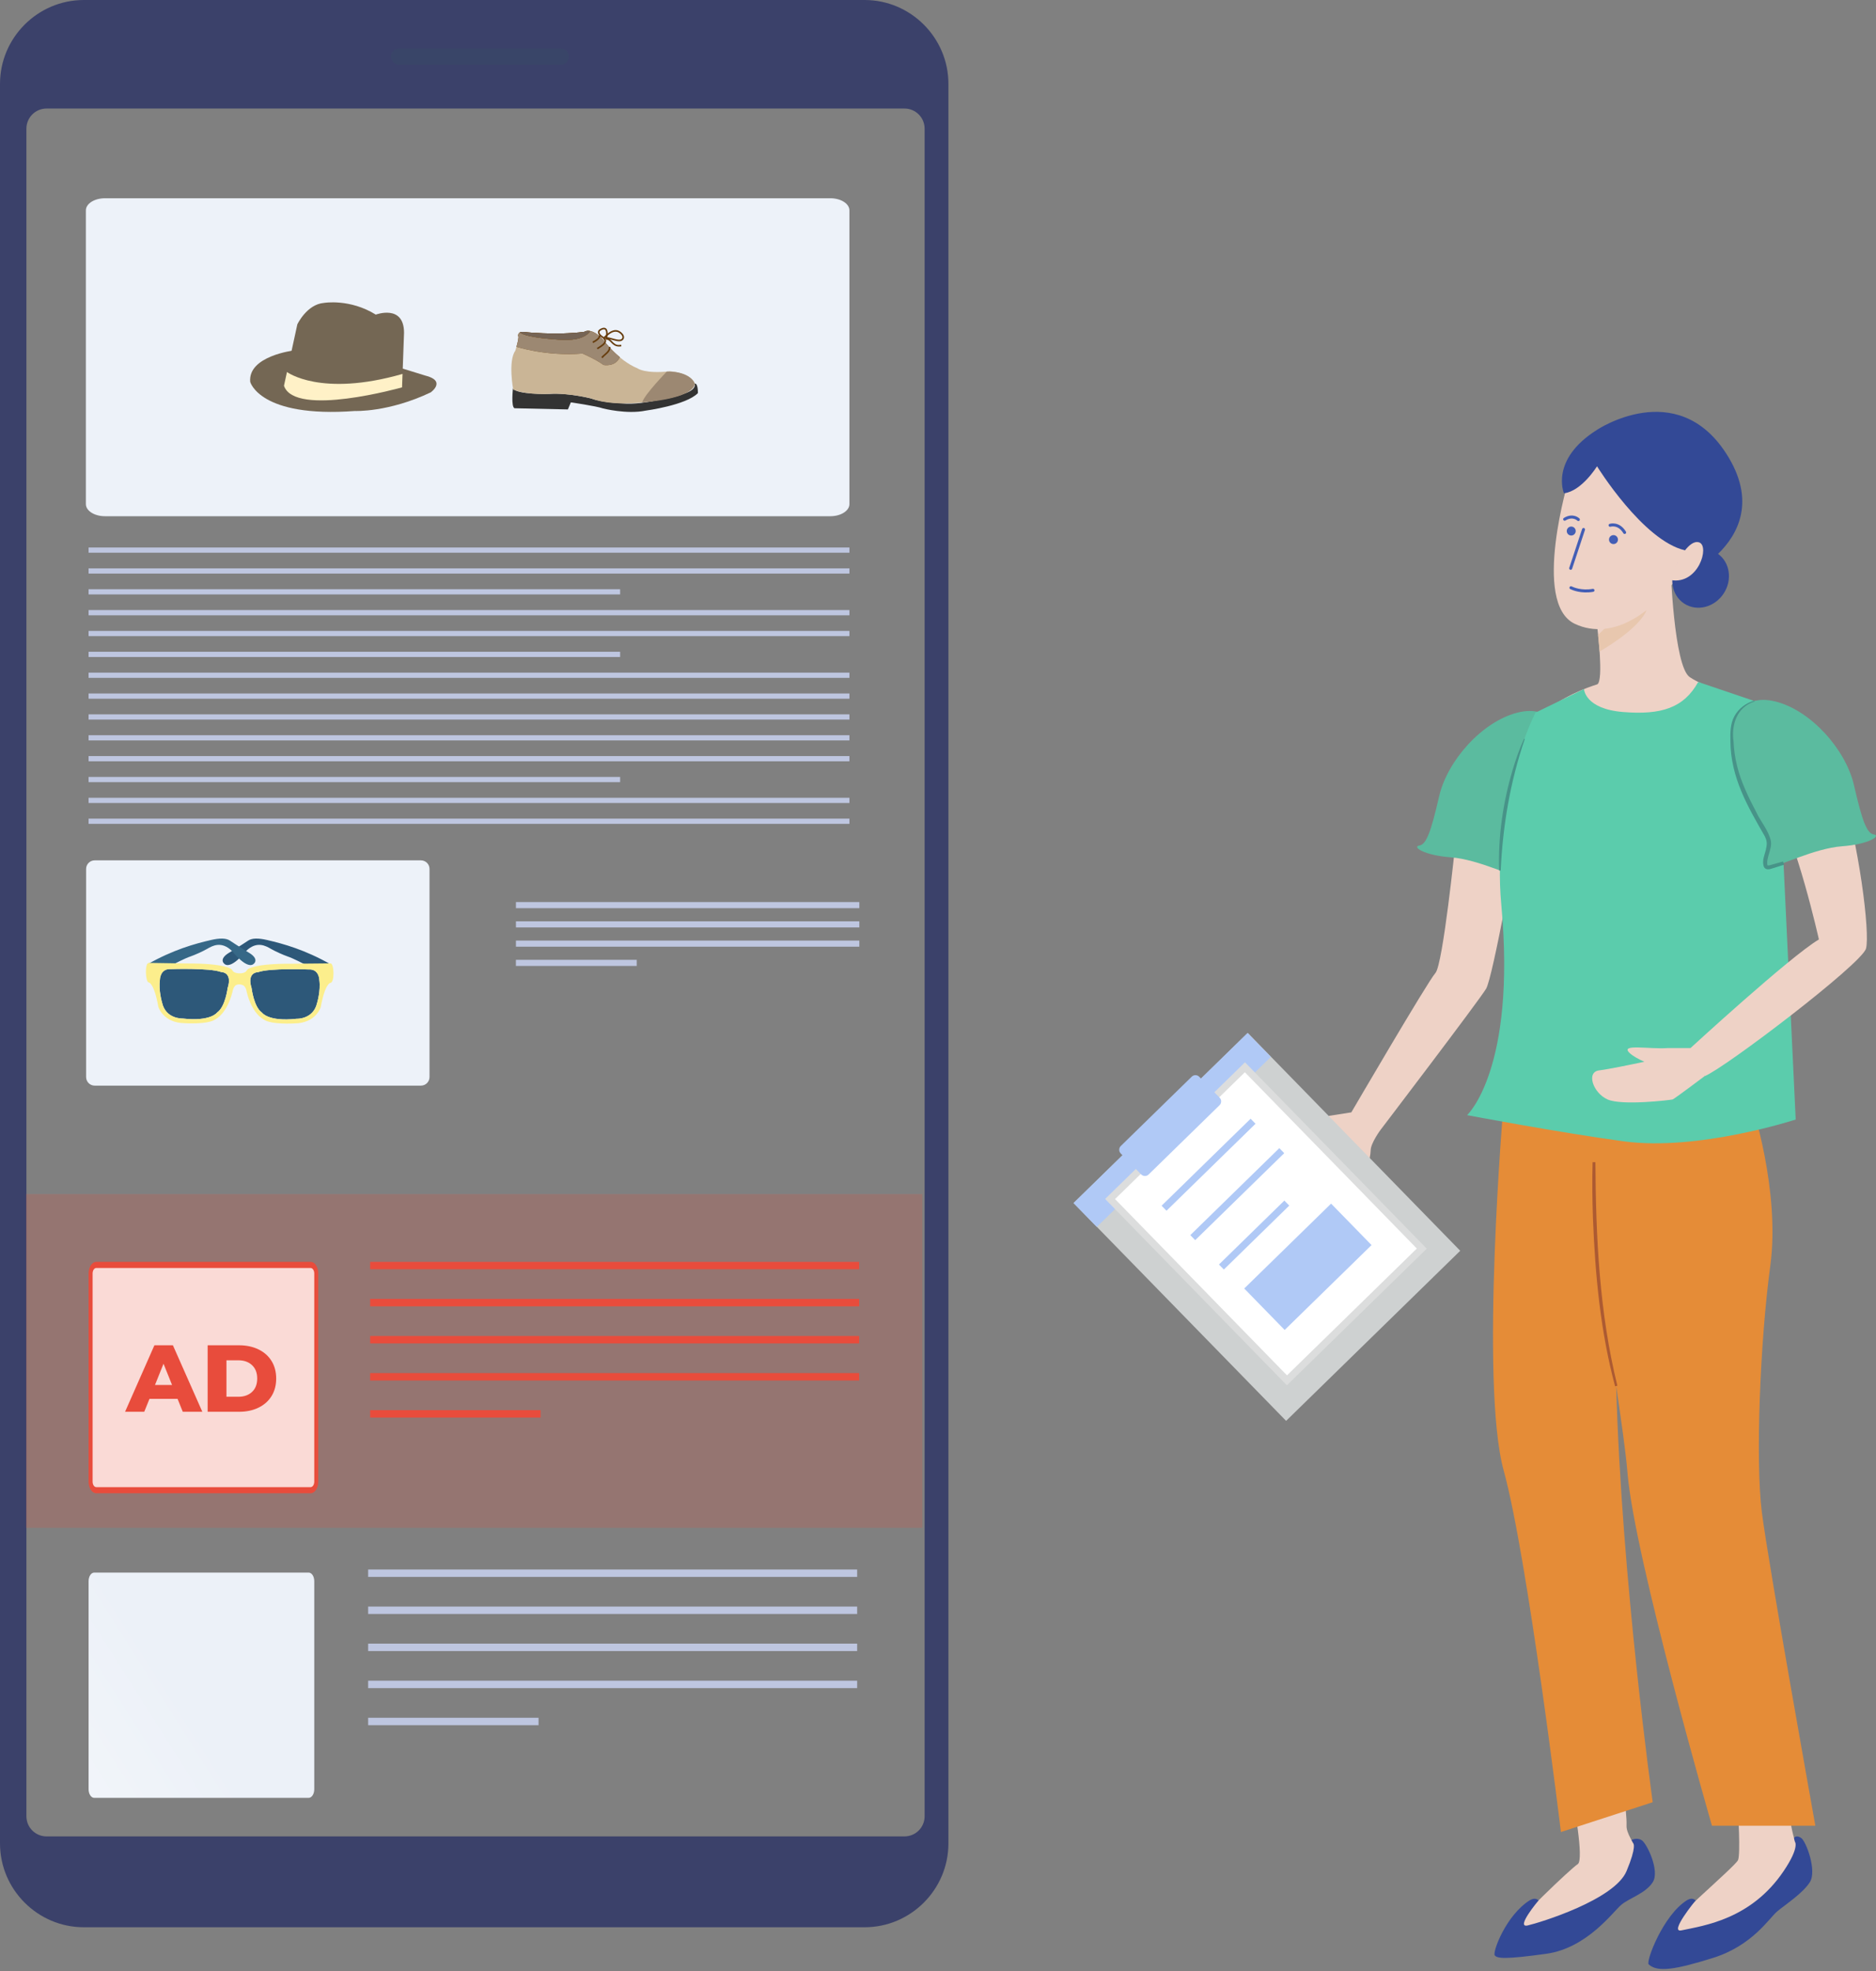 <svg width="360" height="378" viewBox="0 0 360 378" fill="none" xmlns="http://www.w3.org/2000/svg">
<rect x="0" y="0" width="360" height="378" fill="#808080" stroke="none"/>
<path d="M59.227 301.59H18.08C17.483 301.59 17 302.328 17 303.238V343.144C17 344.054 17.483 344.792 18.08 344.792H59.227C59.823 344.792 60.307 344.054 60.307 343.144V303.238C60.307 302.328 59.823 301.59 59.227 301.59Z" fill="url(#paint0_linear_1256_12207)"/>
<path d="M70.644 302.422H164.488V301H70.644V302.422Z" fill="#BEC6E0"/>
<path d="M70.644 316.641H164.488V315.219H70.644V316.641Z" fill="#BEC6E0"/>
<path d="M70.644 323.75H164.488V322.328H70.644V323.75Z" fill="#BEC6E0"/>
<path d="M70.644 309.531H164.488V308.109H70.644V309.531Z" fill="#BEC6E0"/>
<path d="M70.644 330.859H103.348V329.438H70.644V330.859Z" fill="#BEC6E0"/>
<path d="M59.614 242.59H18.467C17.87 242.59 17.387 243.328 17.387 244.238V284.144C17.387 285.054 17.87 285.792 18.467 285.792H59.614C60.21 285.792 60.694 285.054 60.694 284.144V244.238C60.694 243.328 60.21 242.59 59.614 242.59Z" fill="white"/>
<path d="M59.613 286.38H18.465C17.658 286.38 17 285.375 17 284.143V244.237C17 243.005 17.658 242 18.465 242H59.613C60.42 242 61.078 243.005 61.078 244.237V284.143C61.078 285.375 60.42 286.38 59.613 286.38ZM18.465 243.177C18.082 243.177 17.771 243.652 17.771 244.237V284.143C17.771 284.727 18.082 285.202 18.465 285.202H59.613C59.996 285.202 60.307 284.727 60.307 284.143V244.237C60.307 243.652 59.996 243.177 59.613 243.177H18.465Z" fill="#E84C3C"/>
<path d="M71.031 243.422H164.875V242H71.031V243.422Z" fill="#E84C3C"/>
<path d="M71.031 257.641H164.875V256.219H71.031V257.641Z" fill="#E84C3C"/>
<path d="M71.031 264.75H164.875V263.328H71.031V264.75Z" fill="#E84C3C"/>
<path d="M71.031 250.531H164.875V249.109H71.031V250.531Z" fill="#E84C3C"/>
<path d="M71.031 271.859H103.734V270.438H71.031V271.859Z" fill="#E84C3C"/>
<path d="M34.074 268.276H28.682L27.68 270.753H24L29.629 258.002H33.181L38.828 270.753H35.075L34.074 268.276ZM33.018 265.616L31.379 261.535L29.74 265.616H33.019H33.018Z" fill="#E84C3C"/>
<path d="M39.848 258.001H45.877C47.273 258.001 48.512 258.262 49.593 258.784C50.673 259.306 51.512 260.047 52.107 261.006C52.702 261.965 53 263.089 53 264.376C53 265.663 52.702 266.787 52.107 267.746C51.512 268.706 50.673 269.446 49.593 269.968C48.512 270.49 47.273 270.751 45.877 270.751H39.848V258V258.001ZM45.732 267.874C46.825 267.874 47.702 267.564 48.364 266.945C49.026 266.325 49.357 265.469 49.357 264.376C49.357 263.283 49.026 262.427 48.364 261.808C47.702 261.188 46.825 260.878 45.732 260.878H43.454V267.873H45.732V267.874Z" fill="#E84C3C"/>
<path d="M165.917 0H16.083C7.237 0 0 7.237 0 16.083V353.529C0 362.375 7.237 369.612 16.083 369.612H165.917C174.763 369.612 182 362.375 182 353.529V16.083C182 7.237 174.763 0 165.917 0ZM177.432 348.325C177.432 350.456 175.705 352.187 173.57 352.187H8.928C6.797 352.187 5.067 350.46 5.067 348.325V24.678C5.067 22.547 6.794 20.816 8.928 20.816H173.57C175.701 20.816 177.432 22.543 177.432 24.678V348.325Z" fill="#3B416A"/>
<path opacity="0.4" d="M107.637 12.405H76.558C75.698 12.405 75.004 11.71 75.004 10.851C75.004 9.992 75.698 9.297 76.558 9.297H107.637C108.497 9.297 109.191 9.992 109.191 10.851C109.191 11.71 108.497 12.405 107.637 12.405Z" fill="#394B65"/>
<path d="M159.344 38.022H20.137C18.117 38.022 16.48 39.061 16.48 40.343V96.679C16.48 97.961 18.117 99 20.137 99H159.344C161.363 99 163 97.961 163 96.679V40.343C163 39.061 161.363 38.022 159.344 38.022Z" fill="#EDF2F9"/>
<path d="M163 105H17V106H163V105Z" fill="#BEC6E0"/>
<path d="M163 109H17V110H163V109Z" fill="#BEC6E0"/>
<path d="M119 113H17V114H119V113Z" fill="#BEC6E0"/>
<path d="M163 117H17V118H163V117Z" fill="#BEC6E0"/>
<path d="M163 121H17V122H163V121Z" fill="#BEC6E0"/>
<path d="M119 125H17V126H119V125Z" fill="#BEC6E0"/>
<path d="M163 129H17V130H163V129Z" fill="#BEC6E0"/>
<path d="M163 133H17V134H163V133Z" fill="#BEC6E0"/>
<path d="M163 137H17V138H163V137Z" fill="#BEC6E0"/>
<path d="M163 141H17V142H163V141Z" fill="#BEC6E0"/>
<path d="M163 145H17V146H163V145Z" fill="#BEC6E0"/>
<path d="M119 149H17V150H119V149Z" fill="#BEC6E0"/>
<path d="M163 153H17V154H163V153Z" fill="#BEC6E0"/>
<path d="M163 157H17V158H163V157Z" fill="#BEC6E0"/>
<path d="M80.778 165H18.169C17.261 165 16.524 165.736 16.524 166.644V206.558C16.524 207.466 17.261 208.202 18.169 208.202H80.778C81.686 208.202 82.423 207.466 82.423 206.558V166.644C82.423 165.736 81.686 165 80.778 165Z" fill="#EDF2F9"/>
<path d="M164.905 173H99.007V174.173H164.905V173Z" fill="#BEC6E0"/>
<path d="M164.905 176.693H99.007V177.867H164.905V176.693Z" fill="#BEC6E0"/>
<path d="M164.905 180.385H99.007V181.558H164.905V180.385Z" fill="#BEC6E0"/>
<path d="M122.187 184.078H99V185.252H122.187V184.078Z" fill="#BEC6E0"/>
<path d="M279.273 161.864C279.273 161.864 276.901 185.022 275.452 186.607C274.002 188.192 259.319 213.328 259.319 213.328L255.011 214.001L246.935 219.967C246.935 219.967 248.943 224.773 252.329 222.877C255.726 220.993 261.794 227.165 261.794 226.855C261.794 226.544 263.026 222.039 263.026 220.64C263.026 219.242 264.91 216.705 264.91 216.705C264.91 216.705 283.881 191.817 285.185 189.61C286.49 187.394 291.129 161.273 291.129 161.273L279.283 161.853L279.273 161.864Z" fill="#EED2C6"/>
<path d="M239.438 198.097L206.028 230.719L246.802 272.496L280.212 239.874L239.438 198.097Z" fill="#CED1D1"/>
<path d="M239.41 198.105L206 230.727L210.47 235.307L243.88 202.685L239.41 198.105Z" fill="#B0C9F6"/>
<path d="M299.37 140.735C299.37 140.735 297.993 134.966 291.211 136.665C284.428 138.373 277.749 145.862 276.175 152.687C274.601 159.512 273.721 161.967 272.344 162.164C270.967 162.36 273.131 164.028 278.443 164.422C283.755 164.815 290.703 168.357 292.298 168.409C294.068 168.471 292.764 166.389 292.495 163.924C292.225 161.459 301.244 152.128 299.37 140.725V140.735Z" fill="#5BBB9F"/>
<path d="M301.836 345.062C301.836 345.062 304.062 356.693 302.757 357.512C301.453 358.33 290.787 368.49 289.483 370.831C288.178 373.172 296.224 372.913 301.836 370.831C307.448 368.749 310.047 361.976 313.951 359.894C317.855 357.812 312.015 353.037 312.129 350.127C312.242 347.217 311.083 341.541 311.083 341.541L301.826 345.052L301.836 345.062Z" fill="#EED2C6"/>
<path d="M333.532 347.423C333.532 347.423 334.018 355.491 333.532 356.714C333.045 357.936 319.346 369.432 318.61 371.638C317.875 373.844 328.831 374.331 333.749 371.638C338.668 368.945 345.761 362.472 346.009 360.452C346.258 358.433 345.761 356.455 344.539 353.296C343.317 350.137 342.582 341.551 342.582 341.551L333.532 347.423Z" fill="#EED2C6"/>
<path d="M328.531 350.136H348.36C348.36 350.136 339.32 299.801 338.088 289.962C336.856 280.133 337.746 257.316 339.714 242.775C341.681 228.223 336.048 211.444 336.048 211.444C336.048 211.444 321.127 203.832 312.315 207.799C312.543 203.856 312.657 201.885 312.657 201.885L288.551 211.434C288.551 211.434 283.943 265.26 288.551 282.007C293.159 298.755 299.537 351.348 299.537 351.348L317.151 345.631C317.151 345.631 311.176 303.001 310.141 265.819C311.124 272.551 311.984 278.455 312.315 282.494C313.63 298.62 328.52 350.136 328.52 350.136H328.531Z" fill="#E58C37"/>
<path d="M320.568 108.586C320.568 108.586 321.19 127.736 324.244 129.849C327.299 131.962 336.049 134.551 336.049 134.551L301.94 152.479L298.274 135.142C298.274 135.142 301.453 132.832 306.527 131.237C307.78 130.439 306.538 120.528 306.538 120.528L320.558 108.586H320.568Z" fill="#EED2C6"/>
<path d="M306.661 121.76L306.961 124.94C306.961 124.94 313.713 121.17 315.732 117.534C316.571 116.001 316.136 112.625 316.136 112.625L306.661 121.76Z" fill="#E8C7AE"/>
<path d="M301.09 91.727C301.09 91.727 293.831 115.694 302.208 119.64C309.301 122.985 318.558 118.179 326.107 104.031C333.666 89.884 321.375 84.498 318.486 83.369C315.597 82.24 305.086 83.328 301.09 91.717V91.727Z" fill="#EED2C6"/>
<path d="M309.623 104.342C310.098 104.342 310.483 103.957 310.483 103.483C310.483 103.008 310.098 102.623 309.623 102.623C309.148 102.623 308.764 103.008 308.764 103.483C308.764 103.957 309.148 104.342 309.623 104.342Z" fill="#435EB5"/>
<path d="M301.516 102.704C301.99 102.704 302.375 102.319 302.375 101.844C302.375 101.369 301.99 100.984 301.516 100.984C301.041 100.984 300.656 101.369 300.656 101.844C300.656 102.319 301.041 102.704 301.516 102.704Z" fill="#435EB5"/>
<path d="M303.876 101.543L301.411 108.99" stroke="#435EB5" stroke-width="0.577" stroke-linecap="round" stroke-linejoin="round"/>
<path d="M329.701 106.214C333.397 102.62 337.187 96.116 331.223 86.929C321.676 72.212 306.433 82.455 306.433 82.455C297.373 88.172 300.117 94.604 300.117 94.604C303.534 94.2 306.465 89.425 306.465 89.425C306.465 89.425 315.287 103.698 323.353 105.541L324.327 105.873C323.395 106.339 322.546 107.053 321.914 108.016C320.174 110.689 320.744 114.158 323.188 115.753C325.631 117.348 329.038 116.478 330.778 113.806C332.476 111.206 331.968 107.871 329.69 106.225L329.701 106.214Z" fill="#334996"/>
<path d="M321.955 107.768C321.955 107.768 324.13 103.283 326.108 104.039C328.085 104.795 325.952 112.097 320.713 111.268C319.719 111.061 321.955 107.768 321.955 107.768Z" fill="#EED2C6"/>
<path d="M301.462 112.719C301.835 112.905 303.481 113.609 305.687 113.216" stroke="#435EB5" stroke-width="0.577" stroke-linecap="round" stroke-linejoin="round"/>
<path d="M308.97 100.738C308.97 100.738 310.616 100.199 311.765 102.115" stroke="#435EB5" stroke-width="0.577" stroke-linecap="round" stroke-linejoin="round"/>
<path d="M302.882 99.64C302.882 99.64 301.867 98.594 300.252 99.578" stroke="#435EB5" stroke-width="0.577" stroke-linecap="round" stroke-linejoin="round"/>
<path d="M303.969 132.158C303.969 132.158 304.114 135.949 311.456 136.55C318.797 137.15 323.125 135.762 325.88 130.791L340.843 135.856L344.591 214.704C344.591 214.704 325.921 220.815 311.621 218.889C299.61 217.273 281.53 213.865 281.53 213.865C281.53 213.865 291.005 205.145 288.095 173.504C286.211 153.08 294.65 136.674 294.65 136.674L303.959 132.148L303.969 132.158Z" fill="#5BCCAC"/>
<path d="M337.508 134.563C337.508 134.563 348.856 136.458 352.833 149.187C356.809 161.916 358.88 178.995 358.083 181.915C357.285 184.836 331.129 204.742 327.142 206.379C327.142 206.379 326.459 205.281 325.972 204.204C325.351 202.806 324.398 201.004 324.398 201.004C324.398 201.004 343.441 183.5 349.043 180.165C349.043 180.165 344.652 160.611 340.655 154.738C336.659 148.866 331.046 133.993 337.518 134.563H337.508Z" fill="#EED2C6"/>
<path d="M332.57 138.61C332.57 138.61 333.947 132.841 340.73 134.54C347.512 136.248 354.191 143.737 355.765 150.562C357.339 157.387 358.219 159.842 359.596 160.039C360.973 160.235 358.809 161.903 353.497 162.297C348.185 162.69 341.237 166.232 339.642 166.284C337.872 166.346 339.176 164.264 339.446 161.799C339.715 159.334 330.696 150.003 332.57 138.6V138.61Z" fill="#5BBB9F"/>
<path d="M326.025 202.494L327.102 201.987L325.735 201.489L325.59 200.992L324.907 201.179L324.389 200.992H320.082C316.571 201.262 310.897 200.133 312.657 201.883C313.279 202.504 314.376 203.105 315.546 203.623C312.781 204.213 308.526 205.083 306.869 205.28C304.322 205.591 305.709 209.62 308.484 210.852C311.259 212.095 320.62 210.956 320.972 210.852C321.314 210.749 327.144 206.357 327.144 206.357L326.025 202.484V202.494Z" fill="#EED2C6"/>
<path d="M306.154 222.907C306.237 237.262 306.921 251.773 310.369 265.755L309.934 265.869C307.128 255.398 306.103 244.523 305.688 233.71C305.564 230.106 305.512 226.491 305.616 222.887H306.154V222.907Z" fill="#AC5A32"/>
<path d="M295.239 364.47C295.239 364.47 290.735 369.824 293.158 369.265C295.581 368.706 309.839 364.325 312.128 358.846C314.116 354.092 313.432 353.512 313.432 353.512L313.08 352.89C313.08 352.89 314.085 352.31 315.058 352.932C316.031 353.553 318.558 358.794 317.16 360.969C315.762 363.144 312.676 363.993 311.103 365.319C309.529 366.645 304.569 373.615 296.699 374.703C288.829 375.79 287.318 375.614 286.841 375.003C286.365 374.392 289.005 367.245 293.624 364.397C294.701 363.786 295.239 364.47 295.239 364.47Z" fill="#334996"/>
<path d="M325.382 364.471C325.382 364.471 320.226 370.726 322.659 370.209C327.039 369.287 336.038 368.075 342.271 358.847C345.429 354.176 344.425 353.171 344.425 353.171L344.259 352.488C344.259 352.488 344.642 351.835 345.616 352.467C346.589 353.099 348.702 358.795 347.304 360.97C345.906 363.145 342.613 365.248 341.039 366.573C339.465 367.899 336.296 373.119 328.717 375.491C321.562 377.728 318.062 378.308 316.374 376.723C315.804 376.195 319.149 367.246 323.767 364.398C324.844 363.787 325.382 364.471 325.382 364.471Z" fill="#334996"/>
<path d="M238.899 204.683L213.024 229.947L246.963 264.721L272.837 239.457L238.899 204.683Z" fill="white" stroke="#DCDDDD" stroke-width="1.347" stroke-miterlimit="10"/>
<path d="M234.385 242.991L246.935 230.729" stroke="#B0C9F6" stroke-width="1.347" stroke-miterlimit="10"/>
<path d="M228.886 237.357L245.971 220.672" stroke="#B0C9F6" stroke-width="1.347" stroke-miterlimit="10"/>
<path d="M223.377 231.715L240.462 215.029" stroke="#B0C9F6" stroke-width="1.347" stroke-miterlimit="10"/>
<path d="M255.434 230.831L238.763 247.109L246.524 255.062L263.196 238.783L255.434 230.831Z" fill="#B0C9F6"/>
<path d="M228.693 206.485L215.082 219.775C214.681 220.167 214.673 220.81 215.064 221.211L218.985 225.228C219.376 225.629 220.019 225.636 220.42 225.245L234.031 211.954C234.432 211.563 234.44 210.92 234.048 210.519L230.128 206.502C229.737 206.101 229.094 206.093 228.693 206.485Z" fill="#B0C9F6"/>
<path d="M292.6 141.74C289.814 149.86 288.375 158.384 287.982 166.949H287.681C287.464 160.476 288.406 153.972 290.239 147.757C290.86 145.686 291.564 143.646 292.465 141.678L292.6 141.74Z" fill="#479388"/>
<path d="M336.68 134.533C333.335 135.579 332.207 138.976 332.662 142.187C332.797 145.397 333.605 148.505 334.92 151.436C335.551 152.906 336.276 154.346 337.032 155.765C337.881 157.608 339.372 159.214 339.828 161.285C340.087 162.839 338.906 164.465 339.155 165.905C339.155 165.987 339.414 166.018 339.848 165.873L342.158 165.221L342.375 165.832L340.035 166.567C339.527 166.754 338.875 166.868 338.513 166.308C337.985 164.941 338.792 163.74 338.958 162.487C339.124 161.741 339.02 161.088 338.668 160.395C337.094 157.66 335.396 154.74 334.164 151.777C332.9 148.764 332.082 145.501 332.062 142.218C332.02 140.592 332.01 138.831 332.828 137.35C333.636 135.859 335.075 134.813 336.659 134.367L336.701 134.533H336.68Z" fill="#479388"/>
<rect opacity="0.21" x="5" y="229" width="172" height="64" fill="#E84C3C"/>
<g clip-path="url(#clip0_1256_12207)">
<path d="M56.389 67.209C56.389 67.209 47.555 68.266 48.015 73.236C48.015 73.236 49.809 80.177 68.119 78.82C68.119 78.82 74.547 79.104 82.653 75.25C82.653 75.25 85.791 73.036 81.534 72.005L77.282 70.69L56.389 67.209Z" fill="#746754"/>
<path d="M54.501 73.978L57.058 62.203C57.058 62.203 58.873 58.359 62.168 58.091C62.168 58.091 67.105 57.234 72.115 60.337C72.115 60.337 77.534 58.296 77.534 63.828L77.157 74.288C77.157 74.288 56.562 80.109 54.501 73.978Z" fill="#746754"/>
<path d="M55.07 71.343C55.07 71.343 61.535 76.223 77.245 71.711L77.151 74.288C77.151 74.288 56.556 80.109 54.495 73.978L55.07 71.338V71.343Z" fill="#FFF1C7"/>
<path d="M98.438 74.471C98.438 74.471 98.03 78.032 98.741 78.294L108.981 78.521L109.546 77.164C109.546 77.164 114.452 77.879 115.733 78.331C115.733 78.331 120.278 79.499 123.913 78.747C123.913 78.747 131.637 77.727 133.928 75.392C133.928 75.392 133.965 73.43 133.327 73.583C133.327 73.583 133.813 74.939 130.628 75.655C130.628 75.655 123.463 77.795 119.561 77.369C119.561 77.369 115.581 77.216 113.557 76.454C113.557 76.454 109.211 75.276 105.42 75.544C105.42 75.544 99.112 75.707 98.438 74.477V74.471Z" fill="#333333"/>
<path d="M98.48 74.709C98.48 74.709 97.465 69.24 98.893 67.241C98.893 67.241 99.719 64.638 99.416 64.412C99.416 64.412 99.342 63.545 100.394 63.66C100.394 63.66 106.581 64.354 112.098 63.65C112.098 63.65 113.374 62.677 115.623 65.017C115.623 65.017 118.547 69.093 122.338 70.639C122.338 70.639 123.724 71.732 128.567 71.207C128.567 71.207 132.62 71.469 133.332 73.584C133.332 73.584 133.672 75.619 126.841 76.639C126.841 76.639 118.662 78.448 113.338 76.376C113.338 76.376 108.866 75.345 105.639 75.534C105.639 75.534 101.314 75.85 98.48 74.719V74.709Z" fill="#CAB596"/>
<path d="M127.966 71.258C127.966 71.258 123.61 75.723 123.238 77.174C123.238 77.174 132.919 76.59 133.332 73.572C133.332 73.572 132.579 71.2 127.966 71.253V71.258Z" fill="#9C8872"/>
<path d="M111.8 67.804C111.8 67.804 114.405 68.935 115.822 69.992C115.822 69.992 118.05 70.455 118.939 68.509C116.936 66.837 115.628 65.017 115.628 65.017C114.656 64.007 113.866 63.613 113.285 63.492C111.779 65.548 108.171 65.207 106.476 65.08C102.046 64.744 100.341 64.213 99.761 63.75C99.384 63.96 99.421 64.412 99.421 64.412C99.614 64.56 99.337 65.711 99.112 66.5C99.112 66.5 104.708 68.372 111.8 67.804Z" fill="#7B511E"/>
<path d="M111.8 67.804C111.8 67.804 114.405 68.935 115.822 69.992C115.822 69.992 118.05 70.455 118.939 68.509C116.936 66.837 115.628 65.017 115.628 65.017C114.656 64.007 113.866 63.613 113.285 63.492C111.779 65.548 108.171 65.207 106.476 65.08C102.046 64.744 100.341 64.213 99.761 63.75C99.384 63.96 99.421 64.412 99.421 64.412C99.614 64.56 99.337 65.711 99.112 66.5C99.112 66.5 104.708 68.372 111.8 67.804Z" fill="#9C8872"/>
<path d="M112.098 63.645C106.586 64.349 100.394 63.655 100.394 63.655C100.101 63.623 99.902 63.671 99.756 63.75C100.336 64.212 102.041 64.744 106.471 65.08C108.166 65.206 111.774 65.553 113.28 63.492C112.512 63.334 112.098 63.645 112.098 63.645Z" fill="#7B511E"/>
<path d="M112.098 63.645C106.586 64.349 100.394 63.655 100.394 63.655C100.101 63.623 99.902 63.671 99.756 63.75C100.336 64.212 102.041 64.744 106.471 65.08C108.166 65.206 111.774 65.553 113.28 63.492C112.512 63.334 112.098 63.645 112.098 63.645Z" fill="#7B511E"/>
<path d="M112.098 63.645C106.586 64.349 100.394 63.655 100.394 63.655C100.101 63.623 99.902 63.671 99.756 63.75C100.336 64.212 102.041 64.744 106.471 65.08C108.166 65.206 111.774 65.553 113.28 63.492C112.512 63.334 112.098 63.645 112.098 63.645Z" fill="#756455"/>
<path d="M115.634 68.686L115.388 68.513C115.539 68.297 115.764 68.103 116 67.897C116.449 67.503 116.91 67.103 116.826 66.551L117.124 66.504C117.234 67.219 116.685 67.698 116.198 68.124C115.979 68.318 115.769 68.497 115.634 68.686Z" fill="#663C0D"/>
<path d="M114.698 66.988L114.53 66.736C114.593 66.694 114.677 66.641 114.771 66.583C115.194 66.32 115.989 65.826 116.005 65.405C116.005 65.268 115.932 65.147 115.765 65.021L115.942 64.779C116.193 64.963 116.314 65.179 116.308 65.421C116.282 66.005 115.472 66.509 114.933 66.841C114.844 66.899 114.76 66.946 114.703 66.988H114.698Z" fill="#663C0D"/>
<path d="M118.813 65.453C118.4 65.453 117.919 65.316 117.464 65.184C116.999 65.053 116.554 64.927 116.287 64.969L116.246 64.685C116.193 64.732 116.146 64.779 116.099 64.827L116.036 64.89L115.827 64.674L115.89 64.611C116.559 63.964 117.475 63.081 118.541 63.359C118.939 63.465 119.493 63.88 119.682 64.338C119.786 64.59 119.771 64.837 119.645 65.047C119.467 65.342 119.169 65.447 118.819 65.447L118.813 65.453ZM116.402 64.664C116.721 64.664 117.124 64.779 117.548 64.895C118.285 65.105 119.122 65.342 119.383 64.895C119.462 64.764 119.467 64.616 119.399 64.453C119.242 64.069 118.745 63.728 118.463 63.654C117.637 63.438 116.884 64.075 116.261 64.669C116.308 64.664 116.355 64.658 116.402 64.658V64.664Z" fill="#663C0D"/>
<path d="M116.088 65.079C115.56 64.859 114.734 64.285 114.744 63.702C114.755 63.376 115.006 63.113 115.503 62.934C115.848 62.808 116.125 62.834 116.324 63.013C116.847 63.486 116.517 64.864 116.475 65.016L116.182 64.943C116.318 64.406 116.418 63.507 116.12 63.239C116.01 63.139 115.837 63.134 115.602 63.218C115.351 63.312 115.048 63.47 115.037 63.712C115.027 64.096 115.717 64.606 116.198 64.806L116.083 65.085L116.088 65.079Z" fill="#663C0D"/>
<path d="M118.736 66.457C118.275 66.457 117.941 66.305 117.533 65.953C117.433 65.863 117.334 65.763 117.24 65.663C116.947 65.353 116.691 65.09 116.288 65.164L116.23 64.869C116.79 64.759 117.146 65.132 117.454 65.458C117.543 65.553 117.632 65.648 117.726 65.732C118.197 66.142 118.526 66.226 119.196 66.116L119.243 66.415C119.055 66.447 118.882 66.463 118.73 66.463L118.736 66.457Z" fill="#663C0D"/>
<path d="M113.814 65.79L113.688 65.516C114.143 65.3 115.038 64.738 114.881 64.375L115.158 64.254C115.472 64.985 113.987 65.705 113.819 65.79H113.814Z" fill="#663C0D"/>
</g>
<path d="M63.521 184.979L62.826 187.319C62.826 187.319 57.324 184.153 55.185 183.428C54.374 183.149 52.863 182.476 52.021 181.992C50.97 181.382 49.254 180.393 47.194 182.413C47.194 182.413 44.186 186.257 42.931 184.716C42.931 184.716 42.11 183.938 43.742 182.855C43.742 182.855 46.409 181.214 47.607 180.399C48.355 179.889 49.594 179.894 51.215 180.267C54.421 181.009 58.506 182.134 63.521 184.979Z" fill="#2D5879"/>
<path d="M28.22 184.979L28.915 187.319C28.915 187.319 34.417 184.153 36.556 183.428C37.367 183.149 38.878 182.476 39.72 181.992C40.772 181.382 42.487 180.393 44.547 182.413C44.547 182.413 47.555 186.257 48.81 184.716C48.81 184.716 49.631 183.938 47.999 182.855C47.999 182.855 45.332 181.214 44.134 180.399C43.386 179.889 42.147 179.894 40.526 180.267C37.32 181.009 33.235 182.134 28.22 184.979Z" fill="#366887"/>
<path d="M59.254 185.926C59.254 185.926 51.786 185.626 49.563 186.431C49.563 186.431 47.293 186.367 48.282 189.512C48.282 189.512 48.7 193.093 50.253 194.182C50.253 194.182 51.43 195.986 56.916 195.381C56.916 195.381 60.133 195.528 60.849 192.347C60.849 192.347 61.566 190.022 61.283 187.977C61.283 187.977 61.283 185.831 59.254 185.92V185.926Z" fill="#2D5879"/>
<path d="M42.413 186.409C40.191 185.594 32.722 185.857 32.722 185.857C30.693 185.752 30.683 187.902 30.683 187.902C30.395 189.948 31.096 192.272 31.096 192.272C31.797 195.454 35.013 195.328 35.013 195.328C40.494 195.959 41.681 194.16 41.681 194.16C43.245 193.077 43.679 189.496 43.679 189.496C44.678 186.356 42.408 186.409 42.408 186.409H42.413Z" fill="#2D5879"/>
<path d="M63.417 184.753L55.995 184.827C48.736 184.764 47.539 185.889 47.533 185.895C47.314 186.1 47.288 186.326 46.963 186.478C46.503 186.694 45.938 186.72 45.447 186.615C45.217 186.568 44.976 186.489 44.788 186.342C44.615 186.21 44.578 186.01 44.443 185.884C44.443 185.884 43.266 184.748 35.986 184.775C35.986 184.775 28.611 184.664 28.564 184.664C27.717 184.654 27.916 188.414 28.554 188.419C28.554 188.419 29.548 188.429 30.384 193.083C30.384 193.083 31.273 196.17 35.437 196.228C35.437 196.228 39.924 196.523 41.346 195.481C41.346 195.481 43.569 194.445 44.62 190.17C44.683 189.907 44.741 189.634 44.877 189.392C44.976 189.218 45.117 189.024 45.295 188.924C45.755 188.671 46.623 188.782 46.948 189.197C47.157 189.465 47.277 189.839 47.329 190.175C48.36 194.456 50.577 195.502 50.577 195.502C51.995 196.554 56.482 196.275 56.482 196.275C60.639 196.239 61.544 193.157 61.544 193.157C62.407 188.508 63.401 188.503 63.401 188.503C64.238 188.44 64.149 184.738 63.406 184.748L63.417 184.753ZM43.684 189.497C43.684 189.497 43.25 193.073 41.686 194.161C41.686 194.161 40.499 195.96 35.018 195.329C35.018 195.329 31.807 195.46 31.101 192.273C31.101 192.273 30.4 189.944 30.688 187.903C30.688 187.903 30.693 185.758 32.727 185.858C32.727 185.858 40.196 185.595 42.419 186.41C42.419 186.41 44.683 186.357 43.689 189.497H43.684ZM60.849 192.347C60.132 195.529 56.916 195.381 56.916 195.381C51.435 195.986 50.253 194.182 50.253 194.182C48.694 193.089 48.281 189.513 48.281 189.513C47.298 186.368 49.563 186.431 49.563 186.431C51.785 185.632 59.254 185.926 59.254 185.926C61.288 185.832 61.283 187.982 61.283 187.982C61.56 190.028 60.849 192.352 60.849 192.352V192.347Z" fill="#FCEE8C"/>
<defs>
<linearGradient id="paint0_linear_1256_12207" x1="18.715" y1="352.645" x2="68.862" y2="320.852" gradientUnits="userSpaceOnUse">
<stop stop-color="#F2F5FA"/>
<stop offset="0.48" stop-color="#ECF1F8"/>
<stop offset="1" stop-color="#ECF1F8"/>
</linearGradient>
<clipPath id="clip0_1256_12207">
<rect width="86" height="25" fill="white" transform="translate(48 54)"/>
</clipPath>
</defs>
</svg>

